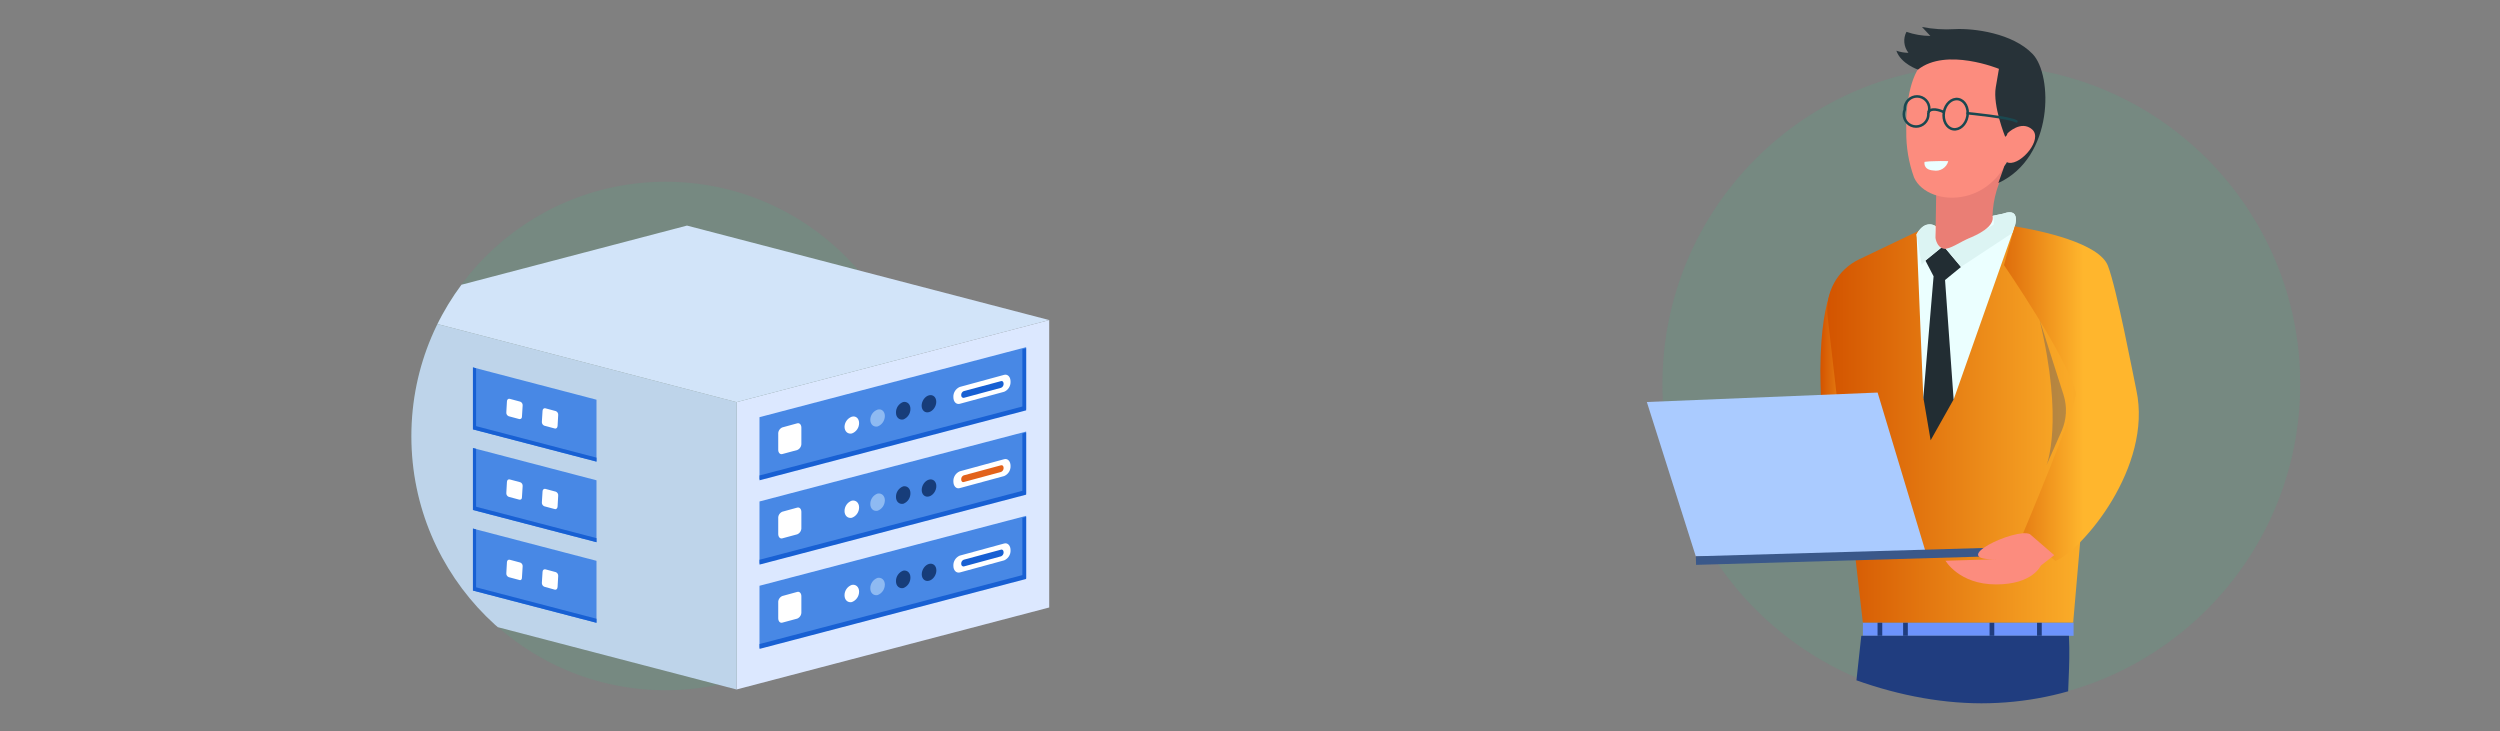 <?xml version="1.0" encoding="UTF-8"?>
<svg id="Layer_1" data-name="Layer 1" xmlns="http://www.w3.org/2000/svg" xmlns:xlink="http://www.w3.org/1999/xlink" viewBox="0 0 370.71 108.4">
  <rect x="0" y="0" width="370.71" height="108.4" fill="#808080" stroke="none"/>
  <defs>
    <style>
      .cls-1 {
        stroke-linecap: round;
      }

      .cls-1, .cls-2, .cls-3, .cls-4 {
        fill: none;
      }

      .cls-1, .cls-3, .cls-4 {
        stroke: #1a4850;
      }

      .cls-1, .cls-4 {
        stroke-miterlimit: 10;
        stroke-width: .38px;
      }

      .cls-3 {
        stroke-miterlimit: 10;
        stroke-width: .38px;
      }

      .cls-5 {
        fill: url(#linear-gradient);
      }

      .cls-6 {
        clip-path: url(#clippath);
      }

      .cls-7 {
        fill: #ebffff;
      }

      .cls-8 {
        fill: #ea7e75;
      }

      .cls-9 {
        fill: #fff;
      }

      .cls-10 {
        fill: #fc8c7e;
      }

      .cls-11 {
        fill: #aacbff;
      }

      .cls-12 {
        fill: #bed4ea;
      }

      .cls-13 {
        fill: #dce8ff;
      }

      .cls-14 {
        fill: #dcf4f3;
      }

      .cls-15 {
        fill: #d2e4f9;
      }

      .cls-16 {
        fill: #e2621b;
      }

      .cls-17 {
        fill: #173d7a;
      }

      .cls-18, .cls-19 {
        fill: #203d7f;
      }

      .cls-20 {
        fill: #222d33;
      }

      .cls-21 {
        fill: #1860d3;
      }

      .cls-22 {
        fill: #6c93fc;
      }

      .cls-23 {
        fill: #3a588a;
      }

      .cls-24 {
        fill: #273238;
      }

      .cls-25 {
        fill: #4888e5;
      }

      .cls-26 {
        fill: #3dba85;
        opacity: .15;
      }

      .cls-26, .cls-27 {
        isolation: isolate;
      }

      .cls-28 {
        clip-path: url(#clippath-1);
      }

      .cls-27 {
        fill: #d4ecff;
        opacity: .5;
      }

      .cls-29 {
        fill: url(#linear-gradient-3);
      }

      .cls-30 {
        fill: url(#linear-gradient-2);
      }

      .cls-19 {
        opacity: .3;
      }
    </style>
    <clipPath id="clippath">
      <path class="cls-2" d="M233.69,56.15C226.53,8.86,269.09,0,295.21,0s45.87,30.85,45.87,57c0,26.11-21.16,47.28-47.27,47.29h-.01c-26.12-.04-56.2-22.29-60.11-48.14Z"/>
    </clipPath>
    <linearGradient id="linear-gradient" x1="269.93" y1="55.91" x2="277.04" y2="55.91" gradientUnits="userSpaceOnUse">
      <stop offset="0" stop-color="#d35400"/>
      <stop offset="1" stop-color="#ffb62d"/>
    </linearGradient>
    <linearGradient id="linear-gradient-2" x1="270.95" y1="62.62" x2="312.06" y2="62.62" xlink:href="#linear-gradient"/>
    <linearGradient id="linear-gradient-3" x1="274.53" y1="58.38" x2="315.98" y2="58.38" gradientUnits="userSpaceOnUse">
      <stop offset=".45" stop-color="#d35400"/>
      <stop offset=".83" stop-color="#ffb62d"/>
    </linearGradient>
    <clipPath id="clippath-1">
      <path class="cls-2" d="M61,64.65c.02-20.8,16.9-37.66,37.7-37.65,14.57,0,50.85,1.12,68.4,19.57,7.53,7.92,7.64,33.5,7.64,39.75,0,20.82-55.22,16.07-76,16.07-20.82,.02-37.72-16.84-37.74-37.66,0-.03,0-.05,0-.08Z"/>
    </clipPath>
  </defs>
  <g class="cls-6">
    <g>
      <circle class="cls-26" cx="293.8" cy="56.96" r="47.29"/>
      <path class="cls-5" d="M272.93,41s-2.92,1.44-3,13.92c0,5,.7,15.9,.7,15.9l6.41-.48-4.11-29.34Z"/>
      <rect class="cls-22" x="276.24" y="92.32" width="31.24" height="1.96"/>
      <rect class="cls-18" x="302.06" y="92.31" width=".7" height="1.97"/>
      <rect class="cls-18" x="295.02" y="92.31" width=".7" height="1.97"/>
      <rect class="cls-18" x="282.2" y="92.31" width=".7" height="1.97"/>
      <rect class="cls-18" x="278.41" y="92.31" width=".7" height="1.97"/>
      <path class="cls-18" d="M306.79,94.28c.23,4.86-.28,7.61-.2,13.89,.07,5.27,.23,12.37,.06,17.74-.37,11.79,.73,21.32,.73,27.85,0,7,.42,40,.42,40l-12.43,.6s-2.19-33.05-2.92-40.6c-.63-6.53-.58-30.21-2.64-46.4,0,0-2.06,36.67-2.06,46.4s.75,40.3,.75,40.3h-12.5s-3.74-30.75-4.12-45.54,4.12-54.24,4.12-54.24h30.79Z"/>
      <path class="cls-30" d="M276.23,92.31l-5.23-45.41c-.4-3.52,1.47-6.91,4.67-8.44l10.33-4.94,11.06-.59,15,5.76-4.64,53.62h-31.19Z"/>
      <path class="cls-7" d="M287.29,33.7s-1.66-1.46-3.09,1.07l1,24.31,4.5,.15,8.68-24.61s1.9-4.09-1.38-2.93"/>
      <polygon class="cls-20" points="287.86 36.73 285.51 38.64 286.72 40.97 285.2 58.94 286.28 65.29 289.69 59.23 288.42 41.52 290.78 39.59 288.47 36.83 287.86 36.73"/>
      <path class="cls-14" d="M285.5,38.64h0l-.55,.64-.77-4.54c1-1.78,2.13-1.58,2.7-1.3-.02,1.16,.33,2.3,1,3.26l-2.38,1.94Z"/>
      <path class="cls-14" d="M298.75,33.57l-.38,1-7.59,5-2.29-2.73c2.49-.94,4.88-2.13,7.13-3.54,.09-.44,.05-.89-.12-1.3l1.5-.31c2.15-.77,2.06,.75,1.75,1.88Z"/>
      <polygon class="cls-11" points="244.2 59.61 251.46 82.5 285.64 82.17 278.42 58.21 244.2 59.61"/>
      <rect class="cls-23" x="251.47" y="81.84" width="44.99" height="1.27" transform="translate(-2.27 7.97) rotate(-1.66)"/>
      <path class="cls-29" d="M298.75,33.57c3.85,.62,12.51,2.46,13.82,5.84s3.77,16.34,4.22,18.45c2.44,11.37-8,23.7-12,25.33l-4.79-4.13s8.19-19.39,7.82-20.85c-1.36-5.36-10.66-18.9-10.66-18.9l1.59-5.74Z"/>
      <path class="cls-10" d="M301,79.2c-2.09-1-12.66,4-4.85,3.72l-7.66,.23s2,3.5,7.47,3.51,6.65-2.78,6.65-2.78l2-1.56-3.61-3.12Z"/>
      <path class="cls-19" d="M302.43,47.4l3.57,11.18c.54,1.73,.45,3.6-.27,5.27l-2.27,5.15s2.63-6.38-1.03-21.6Z"/>
      <path class="cls-8" d="M287.11,28.61l-.11,6.66s.18,1.49,1.3,1.61c.82,.1,2.38-1,3.56-1.5s4-1.7,3.6-3.39c.08-2.56,.83-5.06,2.18-7.24,0,0-.7-.08-1.82-.13,.04,0-1.03,5.67-8.71,3.99Z"/>
      <path class="cls-10" d="M298.88,19.88c-1.82,11.32-13,11.08-15.06,6.43-.79-2.19-1.18-4.5-1.15-6.82v-1.88c.18-4.25,1.31-8.4,3.83-9.12,8.79-2.49,14.2,.08,12.38,11.39Z"/>
      <path class="cls-7" d="M285.38,24c.5-.07,1.01-.1,1.52-.1,1.27-.05,2,0,2,0-.26,.97-1.22,1.57-2.2,1.38-1.6-.1-1.32-1.28-1.32-1.28Z"/>
      <path class="cls-24" d="M284.41,10.32s-2.53-.84-3.21-2.8c.58,.2,1.18,.31,1.79,.31-.7-.89-.82-2.11-.29-3.11,1.14,.4,2.33,.6,3.54,.61l-1.24-1.33c1.59,.31,3.22,.42,4.84,.32,2.84-.15,8.61,.59,11.58,3.7,2.97,3.11,3.19,15.29-5.1,19.12l.89-2.5s1.67-2.12,1.45-3.81-1.32-.54-1.32-.54c0,0-1.87-4.6-1.4-7.34l.47-2.74s-7.8-3.21-12,.11Z"/>
      <path class="cls-10" d="M297.69,19.76s2-2,3.64-.57-1.59,5.24-3.44,4.95c-1.62-.26-.37-3.97-.2-4.38Z"/>
      <ellipse class="cls-3" cx="289.99" cy="16.93" rx="2.26" ry="1.77" transform="translate(224.35 299.9) rotate(-80.28)"/>
      <path class="cls-4" d="M282.45,16.23c-.39,.92,.03,1.99,.96,2.39,.92,.39,1.99-.03,2.39-.96,.11-.26,.16-.55,.14-.83,.39-.92-.03-1.99-.96-2.39-.92-.39-1.99,.03-2.39,.96-.11,.26-.16,.55-.14,.83Z"/>
      <path class="cls-1" d="M291.76,16.79s6.24,.6,7.24,1.21"/>
      <path class="cls-1" d="M288.23,16.62s-1.58-.81-2.24-.08"/>
    </g>
  </g>
  <circle class="cls-26" cx="98.7" cy="64.65" r="37.7"/>
  <g class="cls-28">
    <g>
      <polygon class="cls-13" points="155.58 90.08 109.21 102.24 109.21 59.63 155.58 47.46 155.58 90.08"/>
      <polygon class="cls-12" points="55.51 88.22 109.21 102.24 109.21 59.63 55.51 45.61 55.51 88.22"/>
      <polygon class="cls-15" points="55.51 45.61 109.21 59.63 155.58 47.46 101.87 33.45 55.51 45.61"/>
      <polygon class="cls-25" points="152.16 60.7 112.62 71.07 112.62 61.86 152.16 51.48 152.16 60.7"/>
      <polygon class="cls-21" points="152.16 51.63 152.16 60.85 112.63 71.22 112.63 70.5 151.6 60.28 151.6 51.78 152.16 51.63"/>
      <path class="cls-9" d="M142.31,59.88l6.6-1.79c.6-.26,.97-.86,.94-1.51h0c0-.69-.42-1.13-.94-1l-6.6,1.8c-.59,.26-.97,.85-.94,1.5h0c0,.7,.42,1.12,.94,1Z"/>
      <path class="cls-21" d="M142.9,59l5.55-1.5c.23-.1,.38-.34,.37-.59h0c0-.28-.17-.46-.37-.4l-5.55,1.49c-.24,.1-.38,.34-.37,.6h0c0,.26,.16,.4,.37,.4Z"/>
      <ellipse class="cls-17" cx="137.75" cy="59.87" rx="1.34" ry="1.01" transform="translate(22.52 156.21) rotate(-63.39)"/>
      <path class="cls-17" d="M132.86,61.2c0,.69,.49,1.12,1.09,1,.65-.26,1.07-.89,1.05-1.59,0-.69-.49-1.11-1.08-1-.66,.25-1.08,.89-1.06,1.59Z"/>
      <path class="cls-27" d="M129.05,62.24c0,.69,.48,1.12,1.08,1,.65-.24,1.07-.86,1.08-1.55,0-.69-.49-1.12-1.08-.95-.64,.23-1.07,.82-1.08,1.5Z"/>
      <path class="cls-9" d="M125.23,63.28c0,.69,.48,1.12,1.08,1,.65-.23,1.08-.85,1.08-1.54,0-.69-.48-1.12-1.08-.95-.63,.23-1.06,.82-1.08,1.49Z"/>
      <path class="cls-9" d="M116,67.33l2.22-.6c.4-.17,.64-.57,.61-1v-2.32c0-.44-.27-.73-.61-.64l-2.22,.61c-.39,.17-.64,.57-.6,1v2.35c.01,.41,.28,.69,.6,.6Z"/>
      <polygon class="cls-25" points="152.16 73.2 112.62 83.57 112.62 74.36 152.16 63.99 152.16 73.2"/>
      <polygon class="cls-21" points="152.16 64.14 152.16 73.35 112.63 83.72 112.63 83 151.6 72.78 151.6 64.28 152.16 64.14"/>
      <path class="cls-9" d="M142.31,72.38l6.6-1.79c.59-.26,.97-.85,.94-1.5h0c0-.69-.42-1.14-.94-1l-6.6,1.8c-.59,.26-.97,.85-.94,1.5h0c0,.69,.42,1.14,.94,.99Z"/>
      <path class="cls-16" d="M142.9,71.48l5.55-1.5c.23-.1,.38-.34,.37-.59h0c0-.28-.17-.45-.37-.4l-5.55,1.5c-.24,.1-.38,.34-.37,.6h0c0,.27,.16,.45,.37,.39Z"/>
      <ellipse class="cls-17" cx="137.76" cy="72.37" rx="1.34" ry="1.01" transform="translate(11.35 163.12) rotate(-63.39)"/>
      <path class="cls-17" d="M132.86,73.7c0,.69,.49,1.12,1.09,1,.65-.25,1.07-.88,1.05-1.58,0-.69-.49-1.12-1.08-1-.65,.25-1.08,.88-1.06,1.58Z"/>
      <path class="cls-27" d="M129.05,74.74c0,.69,.48,1.12,1.08,1,.65-.24,1.07-.86,1.08-1.55,0-.69-.49-1.11-1.08-1-.65,.23-1.09,.86-1.08,1.55Z"/>
      <path class="cls-9" d="M125.23,75.78c0,.69,.48,1.12,1.08,1,.65-.23,1.08-.85,1.08-1.54,0-.69-.48-1.12-1.08-1-.65,.23-1.08,.85-1.08,1.54Z"/>
      <path class="cls-9" d="M116,79.83l2.22-.6c.4-.17,.64-.57,.61-1v-2.32c0-.44-.27-.73-.61-.64l-2.22,.61c-.39,.17-.64,.57-.6,1v2.32c.01,.44,.28,.72,.6,.63Z"/>
      <polygon class="cls-25" points="152.16 85.7 112.62 96.07 112.62 86.86 152.16 76.49 152.16 85.7"/>
      <polygon class="cls-21" points="152.16 76.64 152.16 85.85 112.63 96.22 112.63 95.5 151.6 85.28 151.6 76.78 152.16 76.64"/>
      <path class="cls-9" d="M142.31,84.89l6.6-1.8c.59-.26,.97-.85,.94-1.5h0c0-.69-.42-1.14-.94-1l-6.6,1.8c-.59,.26-.97,.85-.94,1.5h0c0,.69,.42,1.11,.94,1Z"/>
      <path class="cls-21" d="M142.9,84l5.55-1.51c.23-.1,.38-.34,.37-.59h0c0-.28-.17-.45-.37-.4l-5.55,1.5c-.24,.1-.38,.34-.37,.6h0c0,.26,.16,.4,.37,.4Z"/>
      <ellipse class="cls-17" cx="137.76" cy="84.87" rx="1.34" ry="1.01" transform="translate(.18 170.02) rotate(-63.39)"/>
      <path class="cls-17" d="M132.86,86.2c0,.69,.49,1.12,1.09,1,.65-.25,1.07-.88,1.05-1.58,0-.69-.49-1.12-1.08-1-.65,.25-1.08,.88-1.06,1.58Z"/>
      <path class="cls-27" d="M129.05,87.24c0,.69,.48,1.12,1.08,1,.65-.24,1.07-.86,1.08-1.55,0-.69-.49-1.11-1.08-1-.65,.23-1.09,.86-1.08,1.55Z"/>
      <path class="cls-9" d="M125.23,88.28c0,.69,.48,1.12,1.08,1,.65-.24,1.08-.86,1.08-1.55,0-.69-.48-1.12-1.08-1-.65,.23-1.09,.86-1.08,1.55Z"/>
      <path class="cls-9" d="M116,92.33l2.22-.6c.4-.17,.64-.57,.61-1v-2.32c0-.44-.27-.73-.61-.64l-2.22,.61c-.39,.17-.64,.57-.6,1v2.32c.01,.44,.28,.72,.6,.63Z"/>
      <polygon class="cls-25" points="70.13 63.67 88.45 68.45 88.45 59.27 70.13 54.48 70.13 63.67"/>
      <path class="cls-9" d="M82.27,63.54l-1.57-.42c-.23-.1-.37-.33-.35-.58l.1-1.61c0-.27,.2-.44,.41-.39l1.56,.42c.24,.1,.38,.34,.35,.59l-.09,1.61c-.02,.27-.2,.44-.41,.38Z"/>
      <path class="cls-9" d="M77,62.14l-1.57-.42c-.24-.1-.38-.34-.35-.59l.09-1.61c0-.27,.2-.44,.41-.38l1.57,.42c.24,.09,.38,.34,.35,.59l-.1,1.6c.02,.25-.16,.44-.4,.39Z"/>
      <polygon class="cls-21" points="88.45 67.86 88.45 68.45 70.13 63.67 70.13 54.48 70.6 54.61 70.6 63.19 88.45 67.86"/>
      <polygon class="cls-25" points="70.13 75.62 88.45 80.4 88.45 71.22 70.13 66.43 70.13 75.62"/>
      <path class="cls-9" d="M82.27,75.49l-1.57-.42c-.23-.1-.37-.33-.35-.58l.1-1.61c0-.27,.2-.44,.41-.39l1.56,.42c.24,.1,.38,.34,.35,.59l-.09,1.61c-.02,.27-.2,.44-.41,.38Z"/>
      <path class="cls-9" d="M77,74.09l-1.57-.42c-.24-.1-.38-.34-.35-.59l.09-1.61c0-.27,.2-.44,.41-.38l1.57,.42c.24,.09,.38,.34,.35,.59l-.1,1.6c.02,.3-.16,.44-.4,.39Z"/>
      <polygon class="cls-21" points="88.45 79.8 88.45 80.4 70.13 75.62 70.13 66.44 70.6 66.56 70.6 75.14 88.45 79.8"/>
      <polygon class="cls-25" points="70.13 87.57 88.45 92.35 88.45 83.16 70.13 78.38 70.13 87.57"/>
      <path class="cls-9" d="M82.27,87.44l-1.57-.44c-.23-.1-.37-.33-.35-.58l.1-1.61c0-.27,.2-.44,.41-.39l1.56,.42c.24,.1,.38,.34,.35,.59l-.09,1.61c-.02,.29-.2,.46-.41,.4Z"/>
      <path class="cls-9" d="M77,86l-1.57-.42c-.24-.1-.38-.34-.35-.59l.09-1.61c0-.27,.2-.44,.41-.38l1.57,.42c.24,.09,.38,.34,.35,.59l-.1,1.6c.02,.31-.16,.48-.4,.39Z"/>
      <polygon class="cls-21" points="88.45 91.75 88.45 92.35 70.13 87.57 70.13 78.38 70.6 78.5 70.6 87.09 88.45 91.75"/>
    </g>
  </g>
</svg>